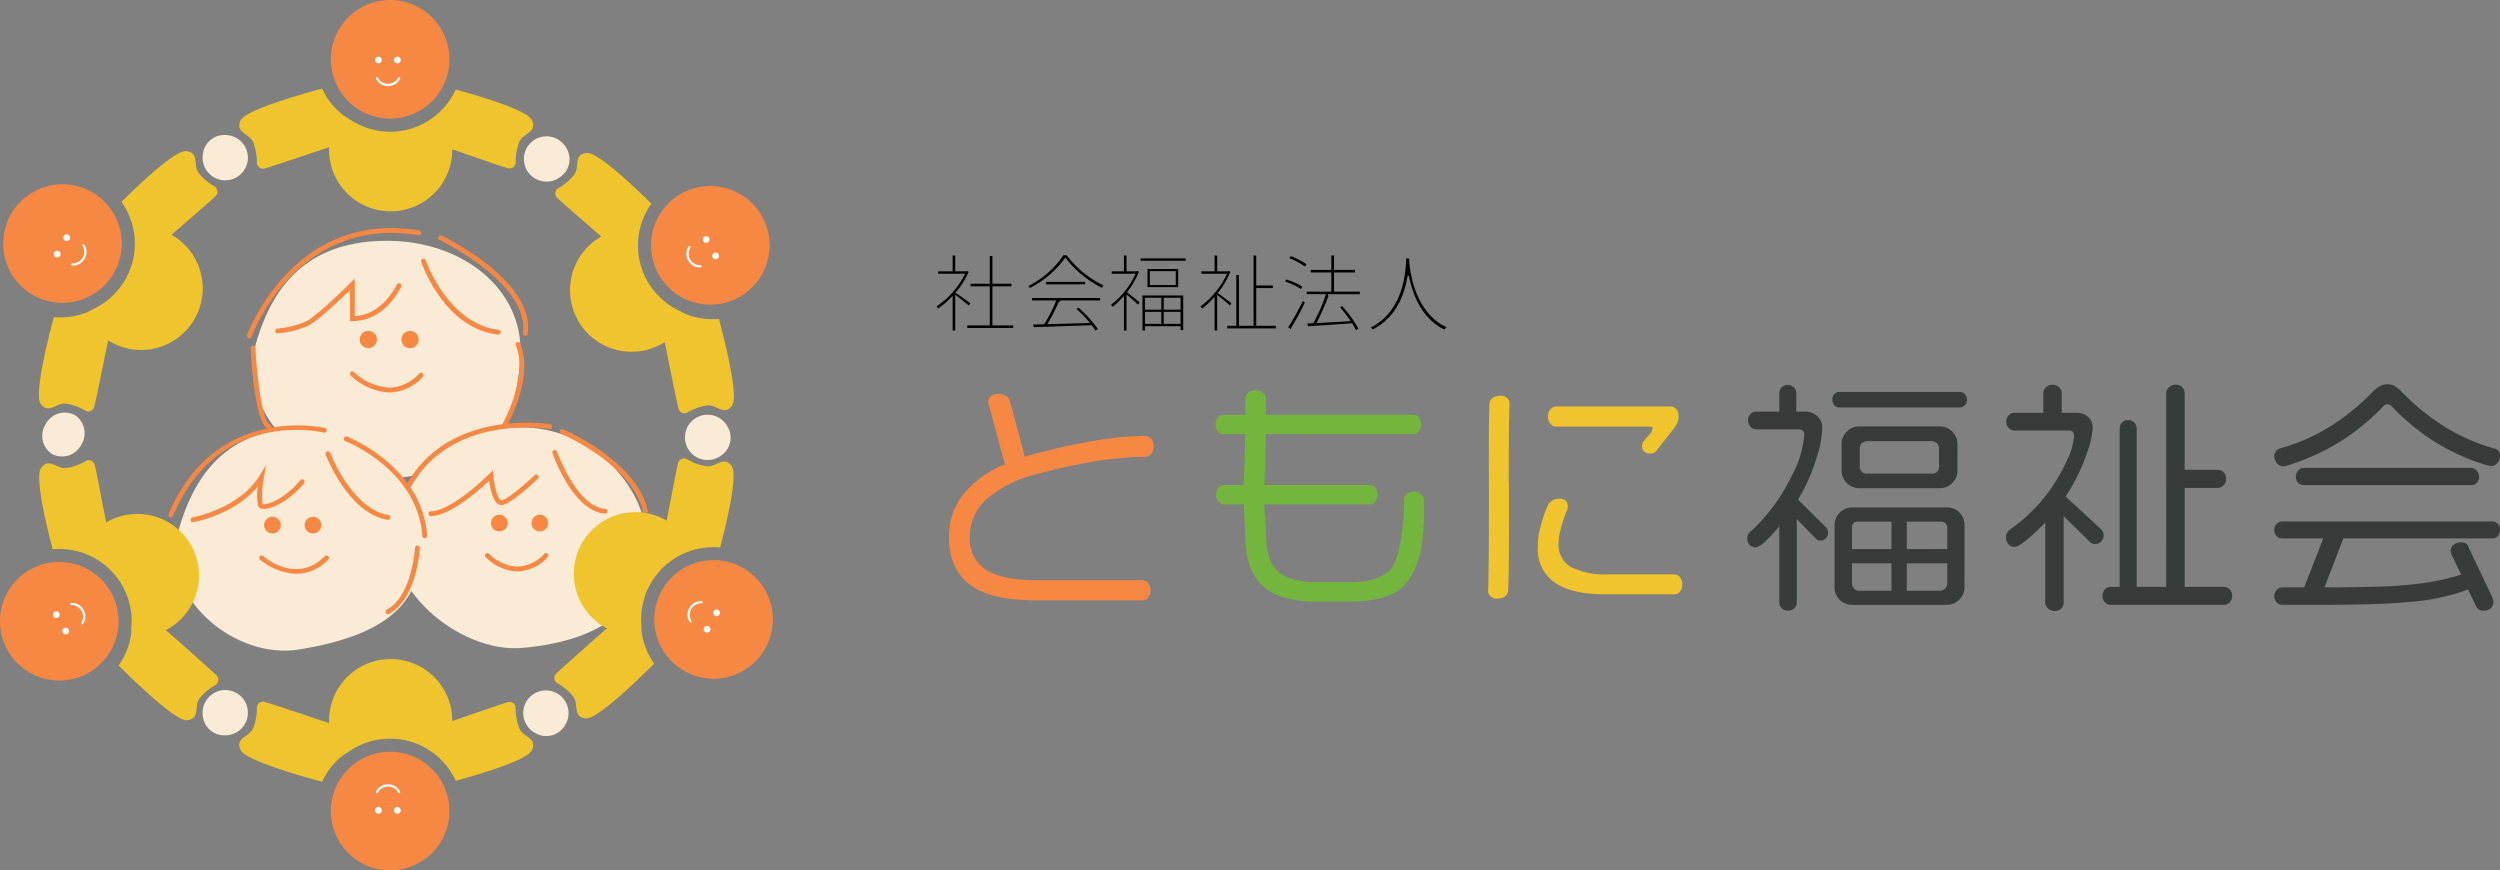 <svg xmlns="http://www.w3.org/2000/svg" xmlns:xlink="http://www.w3.org/1999/xlink" width="359.953" height="125.314" viewBox="0 0 359.953 125.314">
  <rect x="0" y="0" width="359.953" height="125.314" fill="#808080" stroke="none"/>
  <defs>
    <clipPath id="clip-path">
      <rect id="長方形_29980" data-name="長方形 29980" width="111.271" height="125.314" fill="none"/>
    </clipPath>
    <clipPath id="clip-path-2">
      <rect id="長方形_29981" data-name="長方形 29981" width="225.109" height="51.222" fill="none"/>
    </clipPath>
  </defs>
  <g id="グループ_159934" data-name="グループ 159934" transform="translate(-10 -7)">
    <g id="グループ_11" data-name="グループ 11" transform="translate(10 7)">
      <g id="グループ_10" data-name="グループ 10" clip-path="url(#clip-path)">
        <path id="パス_688" data-name="パス 688" d="M91.152,66.409c-.349,9.2-3.65,16.716-19.07,18.011-10.819.908-22.039-9.165-18.953-19.685,2.59-8.829,7.977-14.6,18.835-14.6s19.542,6.946,19.188,16.272" transform="translate(-16.225 -15.463)" fill="#f9ebd5"/>
        <path id="パス_689" data-name="パス 689" d="M118.447,105.111c.591,8.435-5.215,14.583-18.129,15.63-8.711.706-20.592-8.673-18.01-18.338,2.166-8.11,9.045-13.42,18.128-13.42s17.4,7.341,18.011,16.127" transform="translate(-25.274 -27.443)" fill="#f9ebd5"/>
        <path id="パス_690" data-name="パス 690" d="M71.838,104.746c.642,8.632-3.6,14.117-17.658,16.336C45.234,122.5,34.191,113.713,37,103.823c2.352-8.3,7.354-14.5,17.217-14.5s16.957,6.428,17.626,15.421" transform="translate(-11.273 -27.549)" fill="#f9ebd5"/>
        <path id="パス_691" data-name="パス 691" d="M77.365,70.135A1.236,1.236,0,1,1,76.129,68.9a1.236,1.236,0,0,1,1.236,1.236" transform="translate(-23.098 -21.249)" fill="#f68844"/>
        <path id="パス_692" data-name="パス 692" d="M86.046,70.135A1.236,1.236,0,1,1,84.81,68.9a1.236,1.236,0,0,1,1.236,1.236" transform="translate(-25.775 -21.249)" fill="#f68844"/>
        <path id="パス_693" data-name="パス 693" d="M104.615,108.363a1.2,1.2,0,1,1-1.2-1.2,1.2,1.2,0,0,1,1.2,1.2" transform="translate(-31.523 -33.049)" fill="#f68844"/>
        <path id="パス_694" data-name="パス 694" d="M113.055,108.363a1.2,1.2,0,1,1-1.2-1.2,1.2,1.2,0,0,1,1.2,1.2" transform="translate(-34.126 -33.049)" fill="#f68844"/>
        <path id="パス_695" data-name="パス 695" d="M57.381,108.789a1.2,1.2,0,1,1-1.2-1.2,1.2,1.2,0,0,1,1.2,1.2" transform="translate(-16.956 -33.181)" fill="#f68844"/>
        <path id="パス_696" data-name="パス 696" d="M65.821,108.789a1.2,1.2,0,1,1-1.2-1.2,1.2,1.2,0,0,1,1.2,1.2" transform="translate(-19.559 -33.181)" fill="#f68844"/>
        <path id="パス_697" data-name="パス 697" d="M51.761,63.347a.345.345,0,0,1-.326-.462c.064-.181,6.652-18.075,24.749-15.057a.346.346,0,1,1-.113.682C58.552,45.589,52.149,62.942,52.086,63.118a.346.346,0,0,1-.325.23" transform="translate(-15.857 -14.645)" fill="#f68844"/>
        <path id="パス_698" data-name="パス 698" d="M54.821,83.966a.338.338,0,0,1-.129-.025c-1.876-.75-2.422-9.8-2.512-11.6a.346.346,0,0,1,.327-.363.332.332,0,0,1,.363.329c.215,4.307,1,10.567,2.079,11a.346.346,0,0,1-.129.667" transform="translate(-16.093 -22.197)" fill="#f68844"/>
        <path id="パス_699" data-name="パス 699" d="M103.774,63.46a.294.294,0,0,1-.049,0,.346.346,0,0,1-.294-.391c1.012-7.08-11.861-13.35-11.991-13.412a.346.346,0,0,1,.3-.624c.55.264,13.46,6.554,12.376,14.134a.346.346,0,0,1-.342.3" transform="translate(-28.14 -15.111)" fill="#f68844"/>
        <path id="パス_700" data-name="パス 700" d="M105.122,83.2a.345.345,0,0,1-.3-.513c.036-.066,3.6-6.618,1.75-11a.346.346,0,1,1,.638-.269c1.985,4.692-1.628,11.323-1.783,11.6a.344.344,0,0,1-.3.178" transform="translate(-32.314 -21.961)" fill="#f68844"/>
        <path id="パス_701" data-name="パス 701" d="M128.873,101.5a.346.346,0,0,1-.337-.27C127,94.428,116.834,90.042,116.731,90a.346.346,0,0,1,.27-.637c.432.183,10.6,4.567,12.209,11.72a.346.346,0,0,1-.262.414.35.35,0,0,1-.075.008" transform="translate(-35.936 -27.551)" fill="#f68844"/>
        <path id="パス_702" data-name="パス 702" d="M84.952,97.382a.351.351,0,0,1-.17-.044.347.347,0,0,1-.131-.472c6.228-11.032,20.524-8.67,20.667-8.646a.346.346,0,0,1,.281.4.342.342,0,0,1-.4.281c-.138-.024-13.96-2.3-19.945,8.305a.346.346,0,0,1-.3.176" transform="translate(-26.093 -27.137)" fill="#f68844"/>
        <path id="パス_703" data-name="パス 703" d="M35.42,101.8a.34.34,0,0,1-.134-.028.345.345,0,0,1-.185-.452C41.848,85.34,57.417,88.894,57.573,88.932a.346.346,0,0,1-.162.673c-.614-.149-15.157-3.448-21.672,11.981a.347.347,0,0,1-.319.212" transform="translate(-10.817 -27.316)" fill="#f68844"/>
        <path id="パス_704" data-name="パス 704" d="M83.23,105.508a.346.346,0,0,1-.344-.321C82.2,95.629,71.91,91.575,71.806,91.536a.346.346,0,0,1,.248-.646c.108.042,10.809,4.255,11.523,14.247a.346.346,0,0,1-.321.37H83.23" transform="translate(-22.077 -28.024)" fill="#f68844"/>
        <path id="パス_705" data-name="パス 705" d="M80.611,123.464a.346.346,0,0,1-.165-.649c3.668-2,4.055-8.827,4.058-8.9a.335.335,0,0,1,.362-.328.345.345,0,0,1,.328.362c-.015.3-.409,7.282-4.418,9.469a.348.348,0,0,1-.165.042" transform="translate(-24.755 -35.032)" fill="#f68844"/>
        <path id="パス_706" data-name="パス 706" d="M98.786,64.779l-.041,0c-7.721-.9-10.925-10.083-11.059-10.474a.346.346,0,0,1,.655-.223c.031.092,3.2,9.163,10.484,10.009a.346.346,0,0,1-.039.69" transform="translate(-27.038 -16.606)" fill="#f68844"/>
        <path id="パス_707" data-name="パス 707" d="M57.632,65.88a.346.346,0,0,1-.024-.691,13.044,13.044,0,0,0,4.108-1.024c1.7-.848,6.4-5.538,6.444-5.586l.59-.59v5.423c4.072-.232,6.029-4.508,6.048-4.553a.346.346,0,0,1,.632.281c-.09.2-2.264,4.973-7.026,4.973h-.346V59.651c-1.342,1.311-4.6,4.414-6.032,5.134a13.549,13.549,0,0,1-4.369,1.095h-.025" transform="translate(-17.668 -17.885)" fill="#f68844"/>
        <path id="パス_708" data-name="パス 708" d="M40.014,105.059a.346.346,0,0,1-.061-.686c.068-.012,6.771-1.27,9.654-6.019l.911-1.5-.273,1.733a12.55,12.55,0,0,0-.209,3.852c.322.24,3.04-.52,5.428-3.42a.346.346,0,1,1,.533.44c-2.138,2.6-4.81,3.813-5.933,3.682a.757.757,0,0,1-.646-.392,7.429,7.429,0,0,1-.043-2.871c-3.3,4.055-9.035,5.128-9.3,5.175a.309.309,0,0,1-.062.006" transform="translate(-12.234 -29.871)" fill="#f68844"/>
        <path id="パス_709" data-name="パス 709" d="M76.753,103.805a.391.391,0,0,1-.056,0c-5.606-.9-8.787-9.054-8.92-9.4a.346.346,0,0,1,.646-.247c.031.081,3.172,8.123,8.385,8.964a.346.346,0,0,1-.055.687" transform="translate(-20.896 -28.969)" fill="#f68844"/>
        <path id="パス_710" data-name="パス 710" d="M122.574,102.843h-.028c-4.587-.367-7.42-8.367-7.538-8.707a.346.346,0,1,1,.654-.228c.027.08,2.8,7.914,6.94,8.244a.346.346,0,0,1-.027.691" transform="translate(-35.463 -28.89)" fill="#f68844"/>
        <path id="パス_711" data-name="パス 711" d="M89.548,104.5a.346.346,0,1,1,0-.692c3,0,8.354-5.318,8.408-5.372l.525-.524.064.739c.1,1.124.46,3.071,1.013,3.509a.227.227,0,0,0,.183.063c.82-.117,3.351-2.28,4.754-3.616a.346.346,0,0,1,.477.5c-.388.369-3.825,3.613-5.134,3.8a.917.917,0,0,1-.71-.206c-.712-.565-1.051-2.289-1.19-3.287-1.452,1.368-5.652,5.086-8.39,5.086" transform="translate(-27.511 -30.198)" fill="#f68844"/>
        <path id="パス_712" data-name="パス 712" d="M105.609,117.777H105.5a6.845,6.845,0,0,1-4.464-2.073.346.346,0,0,1,.508-.468,6.249,6.249,0,0,0,3.975,1.85,5.5,5.5,0,0,0,4-1.86.346.346,0,0,1,.489.489,6.2,6.2,0,0,1-4.4,2.063" transform="translate(-31.133 -35.505)" fill="#f68844"/>
        <path id="パス_713" data-name="パス 713" d="M59.307,118.278a8.849,8.849,0,0,1-5.224-2.042.346.346,0,0,1,.461-.516c.193.172,4.758,4.14,8.884.014a.346.346,0,0,1,.489.489,6.375,6.375,0,0,1-4.609,2.055" transform="translate(-16.644 -35.662)" fill="#f68844"/>
        <path id="パス_714" data-name="パス 714" d="M78.515,80.356a8.742,8.742,0,0,1-5.552-2.43.346.346,0,0,1,.489-.49,8.181,8.181,0,0,0,5.064,2.228h.053a5.971,5.971,0,0,0,4.278-2.046.346.346,0,1,1,.5.48,6.637,6.637,0,0,1-4.774,2.258h-.055" transform="translate(-22.471 -23.851)" fill="#f68844"/>
        <path id="パス_715" data-name="パス 715" d="M77.4,0a8.537,8.537,0,1,0,8.547,8.547A8.547,8.547,0,0,0,77.4,0" transform="translate(-21.234)" fill="#f68844"/>
        <path id="パス_716" data-name="パス 716" d="M42.2,31.073a3.26,3.26,0,1,0,3.246-2.963A3.114,3.114,0,0,0,42.2,31.073" transform="translate(-13.014 -8.669)" fill="#f9ebd5"/>
        <path id="パス_717" data-name="パス 717" d="M91.937,22.967c-.736-1.577-9.162-3.9-10.959-4.383A10.538,10.538,0,0,1,79.837,20.5a10.379,10.379,0,0,1-13.561,2.725q-.418-.244-.808-.523c-.2-.118-.407-.239-.606-.365a10.31,10.31,0,0,1-1.977-1.976,10.5,10.5,0,0,1-1.14-1.912c-1.8.481-11,2.986-11.738,4.563-.824,1.766,1.177,1.883,1.766,3.06a7.668,7.668,0,0,1,.565,2.986.886.886,0,0,0,1.136.887c1.611-.477,5.754-1.876,8.771-2.887,0,.01.259-.092.5-.189,0,.01,0,.02,0,.03,0,.028,0,.055,0,.084a8.87,8.87,0,1,0,17.736.214c3.016,1.01,6.38,2.23,7.992,2.707a.885.885,0,0,0,1.135-.887,7.675,7.675,0,0,1,.566-2.986c.589-1.178,2.589-1.3,1.766-3.061" transform="translate(-15.362 -5.689)" fill="#efc42d"/>
        <path id="パス_718" data-name="パス 718" d="M79.047,12.273a.487.487,0,1,1-.487-.487.487.487,0,0,1,.487.487" transform="translate(-24.078 -3.635)" fill="#fffeff"/>
        <path id="パス_719" data-name="パス 719" d="M82.99,12.273a.487.487,0,1,1-.487-.487.487.487,0,0,1,.487.487" transform="translate(-25.294 -3.635)" fill="#fffeff"/>
        <path id="パス_720" data-name="パス 720" d="M81.664,16.07a.151.151,0,0,0-.206.078,1.657,1.657,0,0,1-2.91,0,.151.151,0,0,0-.206-.078.171.171,0,0,0-.073.22,1.9,1.9,0,0,0,1.713,1.051l.008,0h.027l.008,0a1.906,1.906,0,0,0,1.714-1.051.172.172,0,0,0-.074-.22" transform="translate(-24.134 -4.951)" fill="#fffeff"/>
        <path id="パス_721" data-name="パス 721" d="M77.4,173.574a8.537,8.537,0,1,1,8.547-8.547,8.547,8.547,0,0,1-8.547,8.547" transform="translate(-21.234 -48.259)" fill="#f68844"/>
        <path id="パス_722" data-name="パス 722" d="M42.2,147.481a3.26,3.26,0,1,1,3.246,2.963,3.114,3.114,0,0,1-3.246-2.963" transform="translate(-13.014 -44.57)" fill="#f9ebd5"/>
        <path id="パス_723" data-name="パス 723" d="M91.937,150.347c-.736,1.577-9.162,3.9-10.959,4.383a10.538,10.538,0,0,0-1.141-1.912,10.379,10.379,0,0,0-13.561-2.725q-.418.244-.808.523c-.2.118-.407.239-.606.365a10.311,10.311,0,0,0-1.977,1.976,10.5,10.5,0,0,0-1.14,1.912c-1.8-.481-11-2.986-11.738-4.563-.824-1.766,1.177-1.883,1.766-3.06a7.668,7.668,0,0,0,.565-2.986.886.886,0,0,1,1.136-.887c1.611.477,5.754,1.876,8.771,2.887,0-.01.259.092.5.189,0-.01,0-.02,0-.03,0-.028,0-.055,0-.084a8.87,8.87,0,1,1,17.736-.214c3.016-1.01,6.38-2.23,7.992-2.707a.885.885,0,0,1,1.135.887,7.675,7.675,0,0,0,.566,2.986c.589,1.178,2.589,1.3,1.766,3.061" transform="translate(-15.362 -42.311)" fill="#efc42d"/>
        <path id="パス_724" data-name="パス 724" d="M79.047,168.489a.487.487,0,1,0-.487.487.487.487,0,0,0,.487-.487" transform="translate(-24.078 -51.813)" fill="#fffeff"/>
        <path id="パス_725" data-name="パス 725" d="M82.99,168.489a.487.487,0,1,0-.487.487.487.487,0,0,0,.487-.487" transform="translate(-25.294 -51.813)" fill="#fffeff"/>
        <path id="パス_726" data-name="パス 726" d="M81.664,164.552a.151.151,0,0,1-.206-.078,1.657,1.657,0,0,0-2.91,0,.151.151,0,0,1-.206.078.171.171,0,0,1-.073-.22,1.9,1.9,0,0,1,1.713-1.051l.008,0h.027l.008,0a1.906,1.906,0,0,1,1.714,1.051.172.172,0,0,1-.074.22" transform="translate(-24.134 -50.356)" fill="#fffeff"/>
        <path id="パス_727" data-name="パス 727" d="M1.8,42.636a8.535,8.535,0,1,0,11.675-3.129A8.546,8.546,0,0,0,1.8,42.636" transform="translate(-0.202 -11.831)" fill="#f68844"/>
        <path id="パス_728" data-name="パス 728" d="M10.23,91.857a3.114,3.114,0,0,0,4.189-1.331,3.114,3.114,0,0,0-.943-4.293,3.115,3.115,0,0,0-4.189,1.331,3.114,3.114,0,0,0,.943,4.293" transform="translate(-2.719 -26.482)" fill="#f9ebd5"/>
        <path id="パス_729" data-name="パス 729" d="M29.266,31.475c-1.733-.151-7.961,5.983-9.276,7.3a10.386,10.386,0,0,1-3.335,15.051q-.421.239-.858.438-.306.178-.619.342a10.31,10.31,0,0,1-2.7.724,10.571,10.571,0,0,1-2.226.032c-.483,1.8-2.915,11.021-1.918,12.447,1.118,1.6,2.22-.077,3.534,0a7.682,7.682,0,0,1,2.868,1,.885.885,0,0,0,1.336-.539c.393-1.634,1.252-5.921,1.885-9.039.01.006.05-.27.089-.532l.026.017c.025.015.046.032.071.046A8.87,8.87,0,1,0,27.2,43.512c2.383-2.107,5.121-4.411,6.341-5.568a.886.886,0,0,0-.2-1.427,7.665,7.665,0,0,1-2.3-1.982c-.725-1.1.174-2.89-1.768-3.06" transform="translate(-2.498 -9.706)" fill="#efc42d"/>
        <path id="パス_730" data-name="パス 730" d="M11.94,52.256a.487.487,0,1,1-.666.178.488.488,0,0,1,.666-.178" transform="translate(-3.457 -16.096)" fill="#fffeff"/>
        <path id="パス_731" data-name="パス 731" d="M13.911,48.841a.487.487,0,1,1-.665.179.488.488,0,0,1,.665-.179" transform="translate(-4.065 -15.043)" fill="#fffeff"/>
        <path id="パス_732" data-name="パス 732" d="M16.483,50.86a.151.151,0,0,0-.035.218A1.656,1.656,0,0,1,14.993,53.6a.152.152,0,0,0-.17.14.171.171,0,0,0,.154.174,1.906,1.906,0,0,0,1.767-.959s.006,0,.007,0l.006-.012s.006-.006.008-.01,0-.006,0-.008a1.906,1.906,0,0,0-.053-2.01.17.17,0,0,0-.228-.046" transform="translate(-4.571 -15.678)" fill="#fffeff"/>
        <path id="パス_733" data-name="パス 733" d="M152.125,129.428A8.536,8.536,0,1,1,149,117.752a8.548,8.548,0,0,1,3.129,11.676" transform="translate(-42 -35.965)" fill="#f68844"/>
        <path id="パス_734" data-name="パス 734" d="M111.042,150.061a3.26,3.26,0,1,1,4.189-1.331,3.114,3.114,0,0,1-4.189,1.331" transform="translate(-33.81 -44.432)" fill="#f9ebd5"/>
        <path id="パス_735" data-name="パス 735" d="M140.96,96.581c1,1.425-1.2,9.886-1.684,11.682a10.572,10.572,0,0,0-2.226.032,10.381,10.381,0,0,0-9.141,10.382q0,.485.05.961,0,.354.012.708a10.328,10.328,0,0,0,.723,2.7,10.536,10.536,0,0,0,1.086,1.943c-1.315,1.317-8.087,8.036-9.821,7.884-1.941-.169-1.042-1.961-1.768-3.06a7.675,7.675,0,0,0-2.3-1.982.886.886,0,0,1-.2-1.427c1.219-1.157,4.5-4.045,6.885-6.152-.009-.006.209-.178.416-.343l-.027-.015c-.025-.014-.05-.024-.075-.038a8.87,8.87,0,1,1,8.683-15.466c.633-3.118,1.259-6.641,1.651-8.275a.886.886,0,0,1,1.336-.539,7.681,7.681,0,0,0,2.869,1c1.313.079,2.416-1.595,3.533,0" transform="translate(-35.594 -29.434)" fill="#efc42d"/>
        <path id="パス_736" data-name="パス 736" d="M147.227,130.364a.487.487,0,1,0,.178.665.487.487,0,0,0-.178-.665" transform="translate(-45.181 -40.185)" fill="#fffeff"/>
        <path id="パス_737" data-name="パス 737" d="M149.2,126.95a.487.487,0,1,0,.178.665.487.487,0,0,0-.178-.665" transform="translate(-45.789 -39.132)" fill="#fffeff"/>
        <path id="パス_738" data-name="パス 738" d="M145.316,125.313a.151.151,0,0,1-.171.14,1.657,1.657,0,0,0-1.454,2.519.151.151,0,0,1-.035.217.171.171,0,0,1-.228-.046,1.906,1.906,0,0,1-.054-2.01s0-.006,0-.008l.008-.011a.1.1,0,0,1,.006-.012s0,0,.006,0a1.906,1.906,0,0,1,1.768-.958.17.17,0,0,1,.154.174" transform="translate(-44.137 -38.592)" fill="#fffeff"/>
        <path id="パス_739" data-name="パス 739" d="M1.147,129.806A8.536,8.536,0,1,0,4.275,118.13a8.548,8.548,0,0,0-3.129,11.676" transform="translate(0 -36.081)" fill="#f68844"/>
        <path id="パス_740" data-name="パス 740" d="M8.424,96.959c-1,1.425,1.2,9.886,1.684,11.682a10.57,10.57,0,0,1,2.226.032,10.381,10.381,0,0,1,9.141,10.382q0,.484-.05.961c0,.236,0,.472-.012.708a10.3,10.3,0,0,1-.723,2.7,10.578,10.578,0,0,1-1.085,1.943c1.314,1.317,8.086,8.036,9.82,7.884,1.941-.169,1.042-1.961,1.768-3.06a7.675,7.675,0,0,1,2.3-1.982.886.886,0,0,0,.2-1.427c-1.219-1.157-4.5-4.045-6.885-6.152.009-.006-.21-.178-.416-.343l.028-.015c.024-.014.05-.024.074-.038a8.87,8.87,0,1,0-8.683-15.466c-.633-3.118-1.259-6.641-1.652-8.275a.886.886,0,0,0-1.336-.539,7.682,7.682,0,0,1-2.868,1c-1.314.079-2.417-1.595-3.534,0" transform="translate(-2.519 -29.551)" fill="#efc42d"/>
        <path id="パス_741" data-name="パス 741" d="M13.23,130.742a.487.487,0,1,1-.178.665.487.487,0,0,1,.178-.665" transform="translate(-4.005 -40.302)" fill="#fffeff"/>
        <path id="パス_742" data-name="パス 742" d="M11.259,127.327a.487.487,0,1,1-.178.665.487.487,0,0,1,.178-.665" transform="translate(-3.397 -39.249)" fill="#fffeff"/>
        <path id="パス_743" data-name="パス 743" d="M14.594,125.691a.15.15,0,0,0,.17.14,1.657,1.657,0,0,1,1.454,2.519.151.151,0,0,0,.035.217.171.171,0,0,0,.228-.046,1.906,1.906,0,0,0,.054-2.01s0-.006,0-.008l-.008-.011s0-.008-.006-.012,0,0-.006,0a1.908,1.908,0,0,0-1.768-.958.169.169,0,0,0-.153.174" transform="translate(-4.501 -38.709)" fill="#fffeff"/>
        <path id="パス_744" data-name="パス 744" d="M151.469,43.014a8.536,8.536,0,1,1-11.676-3.129,8.547,8.547,0,0,1,11.676,3.129" transform="translate(-41.798 -11.947)" fill="#f68844"/>
        <path id="パス_745" data-name="パス 745" d="M147.954,92.235a3.26,3.26,0,1,1,.943-4.293,3.114,3.114,0,0,1-.943,4.293" transform="translate(-44.193 -26.598)" fill="#f9ebd5"/>
        <path id="パス_746" data-name="パス 746" d="M114.422,34.277a3.26,3.26,0,1,1,.943-4.293,3.114,3.114,0,0,1-.943,4.293" transform="translate(-33.852 -8.724)" fill="#f9ebd5"/>
        <path id="パス_747" data-name="パス 747" d="M120.158,31.853c1.732-.151,7.96,5.983,9.275,7.3A10.386,10.386,0,0,0,132.768,54.2c.281.159.566.306.858.438q.3.178.618.342a10.317,10.317,0,0,0,2.7.724,10.571,10.571,0,0,0,2.226.032c.483,1.8,2.915,11.021,1.918,12.447-1.118,1.6-2.219-.077-3.534,0a7.682,7.682,0,0,0-2.868,1,.885.885,0,0,1-1.336-.539c-.393-1.634-1.253-5.921-1.885-9.039a5.211,5.211,0,0,1-.09-.532l-.026.017c-.025.015-.046.032-.071.046a8.87,8.87,0,1,1-9.053-15.252c-2.383-2.107-5.121-4.411-6.341-5.568a.885.885,0,0,1,.2-1.427,7.677,7.677,0,0,0,2.3-1.983c.725-1.1-.174-2.89,1.768-3.06" transform="translate(-35.655 -9.823)" fill="#efc42d"/>
        <path id="パス_748" data-name="パス 748" d="M148.517,52.634a.487.487,0,1,0,.665.178.487.487,0,0,0-.665-.178" transform="translate(-45.729 -16.213)" fill="#fffeff"/>
        <path id="パス_749" data-name="パス 749" d="M146.546,49.219a.487.487,0,1,0,.665.178.487.487,0,0,0-.665-.178" transform="translate(-45.121 -15.159)" fill="#fffeff"/>
        <path id="パス_750" data-name="パス 750" d="M143.426,51.238a.151.151,0,0,1,.035.218,1.656,1.656,0,0,0,1.455,2.519.152.152,0,0,1,.17.14.171.171,0,0,1-.154.174,1.906,1.906,0,0,1-1.767-.959s-.006,0-.007,0l-.006-.012s-.006-.006-.008-.01,0-.006,0-.008a1.906,1.906,0,0,1,.053-2.01.17.17,0,0,1,.228-.046" transform="translate(-44.067 -15.794)" fill="#fffeff"/>
      </g>
    </g>
    <g id="グループ_13" data-name="グループ 13" transform="translate(144.844 43.734)">
      <g id="グループ_12" data-name="グループ 12" transform="translate(0 0)" clip-path="url(#clip-path-2)">
        <path id="パス_751" data-name="パス 751" d="M30.828,48.416a1.513,1.513,0,0,1-.349,1.03,1.042,1.042,0,0,1-.8.4H14.23q-6.457,0-9.441-2.269T1.805,40.7a9.746,9.746,0,0,1,2.007-6.038,14.649,14.649,0,0,1,6.056-4.4L7.494,21.527l-.035-.244a1.037,1.037,0,0,1,.384-.82,1.438,1.438,0,0,1,.977-.332,2.233,2.233,0,0,1,1.186.279,1.312,1.312,0,0,1,.594.838l2.13,7.936,1.5-.454q4.574-1.187,7.853-1.745a45.132,45.132,0,0,1,7.959-.8,1.107,1.107,0,0,1,.873.4,1.513,1.513,0,0,1,.349,1.03,1.737,1.737,0,0,1-.315,1.1,1.255,1.255,0,0,1-.873.472,45.868,45.868,0,0,0-7.713.733,76.6,76.6,0,0,0-7.609,1.676,17.891,17.891,0,0,0-7.522,3.665A7.193,7.193,0,0,0,4.806,40.7a5.247,5.247,0,0,0,2.321,4.73q2.322,1.519,7.243,1.518H29.676a1.027,1.027,0,0,1,.8.419,1.585,1.585,0,0,1,.349,1.047" transform="translate(-0.013 -0.144)" fill="#f68844"/>
        <path id="パス_752" data-name="パス 752" d="M70.473,36.569c0,3.654-.13,7.881-2.7,10.977-1.445,1.743-4.528,2.472-7.95,2.472H54.87q-5.689,0-8.132-2.758-1.99-2.338-1.99-6.981l-.213-4.254H41.666a1.009,1.009,0,0,1-.785-.384,1.494,1.494,0,0,1-.332-1.013,1.51,1.51,0,0,1,.332-.995,1,1,0,0,1,.785-.4h2.868l.213-7.317H41.582a1.028,1.028,0,0,1-.785-.366,1.479,1.479,0,0,1-.332-1.03,1.506,1.506,0,0,1,.332-.995.993.993,0,0,1,.785-.4h3.166V20.837a1.1,1.1,0,0,1,.4-.89,1.672,1.672,0,0,1,1.1-.332,1.632,1.632,0,0,1,1.046.332,1.073,1.073,0,0,1,.419.89v2.285H68.975a.946.946,0,0,1,.768.4,1.734,1.734,0,0,1,0,1.99.948.948,0,0,1-.768.4H47.715L47.5,33.232h15.2a.946.946,0,0,1,.767.4,1.73,1.73,0,0,1,0,1.99.944.944,0,0,1-.767.4H47.467l.248,4.01q0,3.665,1.292,5.2,1.64,1.99,6.073,1.99h4.782q3.841,0,5.725-1.745c1.326-1.209,1.99-6.433,1.99-9.015V35.382a1.058,1.058,0,0,1,.419-.838,1.583,1.583,0,0,1,1.047-.349,1.466,1.466,0,0,1,1.03.367,1.1,1.1,0,0,1,.4.82Z" transform="translate(-0.29 -0.14)" fill="#74b63d"/>
        <path id="パス_753" data-name="パス 753" d="M129.2,40.118a1.137,1.137,0,0,1-.3.785.965.965,0,0,1-.751.332.9.9,0,0,1-.663-.244L124.7,38.128V50.24a1.031,1.031,0,0,1-.349.733,1.229,1.229,0,0,1-.907.349,1.282,1.282,0,0,1-.89-.332,1,1,0,0,1-.366-.751V39.174q-1.013,1.187-1.605,1.78-1.257,1.257-1.851,1.257a1.063,1.063,0,0,1-.82-.366,1.326,1.326,0,0,1-.332-.925,1.1,1.1,0,0,1,.419-.942,26.029,26.029,0,0,0,5.9-7.923,15.013,15.013,0,0,0,1.885-6.038q0-.8-.838-.8H118.8a1.027,1.027,0,0,1-.768-.384,1.351,1.351,0,0,1-.348-.942,1.184,1.184,0,0,1,.348-.873,1.069,1.069,0,0,1,.768-.348h3.386V19.942a1.091,1.091,0,0,1,.332-.767,1.126,1.126,0,0,1,.855-.349,1.247,1.247,0,0,1,.891.349,1.044,1.044,0,0,1,.366.767v2.723h1.291a2.429,2.429,0,0,1,1.745.663,2.209,2.209,0,0,1,.7,1.675,14.712,14.712,0,0,1-.8,4.258,26.8,26.8,0,0,1-2.688,6.073l4.049,4.014a1.042,1.042,0,0,1,.279.768m20-19.163a1.085,1.085,0,0,1-.315.8,1,1,0,0,1-.733.315H130.8a.911.911,0,0,1-.68-.315,1.121,1.121,0,0,1-.3-.8,1.15,1.15,0,0,1,.279-.82.917.917,0,0,1,.7-.3h17.348a1.031,1.031,0,0,1,.733.3,1.072,1.072,0,0,1,.315.82m-.349,26.982a2.453,2.453,0,0,1-.751,1.8,2.492,2.492,0,0,1-1.832.751H132.725a2.507,2.507,0,0,1-1.85-.733,2.465,2.465,0,0,1-.734-1.815v-8.9a2.563,2.563,0,0,1,2.583-2.583h13.543a2.507,2.507,0,0,1,2.582,2.583Zm-1.012-16.789a2.451,2.451,0,0,1-.751,1.8,2.493,2.493,0,0,1-1.833.751H133.7a2.563,2.563,0,0,1-2.548-2.548v-3.77a2.493,2.493,0,0,1,.751-1.833,2.451,2.451,0,0,1,1.8-.751h11.554a2.563,2.563,0,0,1,2.583,2.583Zm-9.495,11.308V38.511h-4.852q-.837,0-.837.873v3.072Zm0,6V44.515h-5.689v2.828a1.162,1.162,0,0,0,.279.8,1.016,1.016,0,0,0,.8.314Zm6.842-17.975V28a1.045,1.045,0,0,0-.315-.767,1.086,1.086,0,0,0-.8-.314h-9.145a1.226,1.226,0,0,0-.82.279.989.989,0,0,0-.332.8v2.479a1,1,0,0,0,1.152,1.117h9.145a.987.987,0,0,0,1.117-1.117m1.186,11.972V39.384a.85.85,0,0,0-.244-.627.893.893,0,0,0-.663-.245h-4.922v3.945Zm0,4.887V44.515h-5.829v3.945h4.712a1.1,1.1,0,0,0,.785-.314,1.057,1.057,0,0,0,.332-.8" transform="translate(-0.842 -0.135)" fill="#393a3a"/>
        <path id="パス_754" data-name="パス 754" d="M169.153,40.5a1.205,1.205,0,0,1-.348.855,1.155,1.155,0,0,1-.873.367.908.908,0,0,1-.663-.209l-3.875-3.8v12.46a1.172,1.172,0,0,1-.332.838,1.262,1.262,0,0,1-.959.349,1.373,1.373,0,0,1-.96-.366,1.1,1.1,0,0,1-.4-.821V38.651q-.873.907-2.095,1.99-1.71,1.5-2.3,1.5a1.166,1.166,0,0,1-.907-.383,1.349,1.349,0,0,1-.35-.943,1.4,1.4,0,0,1,.488-1.117,23.224,23.224,0,0,0,5.411-5.166,26.087,26.087,0,0,0,3-5.1,9.759,9.759,0,0,0,.907-3.247c0-.535-.257-.8-.767-.8h-7.889a1.043,1.043,0,0,1-.767-.366,1.288,1.288,0,0,1-.35-.924,1.245,1.245,0,0,1,.35-.891,1.043,1.043,0,0,1,.767-.366h4.224V20.011a1.161,1.161,0,0,1,.384-.837,1.347,1.347,0,0,1,1.884,0,1.165,1.165,0,0,1,.384.837v2.828h2.095a2.416,2.416,0,0,1,1.728.611,2.09,2.09,0,0,1,.645,1.589,12.858,12.858,0,0,1-.873,3.665,26.683,26.683,0,0,1-3.036,6.178l5.131,4.747a1.268,1.268,0,0,1,.348.873m18.5,8.691a1.292,1.292,0,0,1-.349.925,1.114,1.114,0,0,1-.837.366h-16.3a1.113,1.113,0,0,1-.838-.366,1.4,1.4,0,0,1,0-1.851,1.113,1.113,0,0,1,.838-.366h1.292V25.038a1.151,1.151,0,0,1,.331-.785,1.1,1.1,0,0,1,.856-.366,1.231,1.231,0,0,1,.907.348,1.11,1.11,0,0,1,.348.8V47.9h4.258V20.011a1.161,1.161,0,0,1,.384-.837,1.323,1.323,0,0,1,.978-.384,1.254,1.254,0,0,1,.924.366,1.171,1.171,0,0,1,.366.855v11.03h4.748a1.256,1.256,0,0,1,.837.332,1.155,1.155,0,0,1,.384.924,1.309,1.309,0,0,1-.384.995,1.194,1.194,0,0,1-.837.366h-4.748V47.9h5.655a1.137,1.137,0,0,1,.82.366,1.255,1.255,0,0,1,.366.925" transform="translate(-1.11 -0.134)" fill="#393a3a"/>
        <path id="パス_755" data-name="パス 755" d="M226.5,29.086a1.483,1.483,0,0,1-.383.977,1.158,1.158,0,0,1-.907.454l-.244-.035a30.474,30.474,0,0,1-7.889-3.49,32.527,32.527,0,0,1-6.177-5.1.806.806,0,0,0-.559-.28.736.736,0,0,0-.628.28,32.954,32.954,0,0,1-6.177,5.061,33.572,33.572,0,0,1-7.924,3.56l-.314.035a1.191,1.191,0,0,1-.891-.436,1.473,1.473,0,0,1-.4-1.03,1.091,1.091,0,0,1,.262-.751,1.3,1.3,0,0,1,.68-.4,27.568,27.568,0,0,0,7.33-3.281,32.785,32.785,0,0,0,6.073-5.026,3.964,3.964,0,0,1,.768-.559,2.2,2.2,0,0,1,1.187-.349,1.963,1.963,0,0,1,1.082.315,4.54,4.54,0,0,1,.8.628,33.9,33.9,0,0,0,5.934,4.922,27.943,27.943,0,0,0,7.5,3.386.985.985,0,0,1,.872,1.117m0,10.611a1.2,1.2,0,0,1-.332.891,1.033,1.033,0,0,1-.75.332H203.949l-2.723,7.05q4.922,0,8.29-.122a57.608,57.608,0,0,0,6.143-.523,31.845,31.845,0,0,0,5.253-1.2l-1.431-2.932-.1-.454a1.121,1.121,0,0,1,.436-.891,1.5,1.5,0,0,1,.995-.366c.629,0,1,.209,1.117.628l3.56,7.5.07.419a1.191,1.191,0,0,1-.4.942,1.423,1.423,0,0,1-.96.348,1.069,1.069,0,0,1-1.117-.593l-1.186-2.443a31.588,31.588,0,0,1-8.761,1.815q-4.051.384-12.113.384h-5.9a1.053,1.053,0,0,1-.785-.349,1.259,1.259,0,0,1-.332-.907,1.239,1.239,0,0,1,.349-.89,1.041,1.041,0,0,1,.767-.367h3.176l2.758-7.05h-5.934a1.072,1.072,0,0,1-.785-.332A1.2,1.2,0,0,1,194,39.7a1.184,1.184,0,0,1,.349-.873,1.065,1.065,0,0,1,.767-.348h30.3a1.033,1.033,0,0,1,.75.332,1.2,1.2,0,0,1,.332.89m-3-7.679a1.2,1.2,0,0,1-.332.89,1.075,1.075,0,0,1-.785.332H198.225a1.124,1.124,0,0,1-.768-.314,1.16,1.16,0,0,1-.348-.907,1.242,1.242,0,0,1,.348-.89,1.044,1.044,0,0,1,.768-.367h24.154a1.051,1.051,0,0,1,.751.384,1.231,1.231,0,0,1,.366.873" transform="translate(-1.389 -0.134)" fill="#393a3a"/>
        <path id="パス_756" data-name="パス 756" d="M107.941,47.579a1.551,1.551,0,0,1-.314,1.013,1.067,1.067,0,0,1-.873.384H96.841q-5.27,0-7.644-1.99A5.809,5.809,0,0,1,87.138,42.2a10.641,10.641,0,0,1,.366-2.81,17.479,17.479,0,0,1,1.064-3.167,1.8,1.8,0,0,1,1.676-1.013q1.221,0,1.221,1.153a1.865,1.865,0,0,1-.174.663,17.206,17.206,0,0,0-.838,2.557,7.138,7.138,0,0,0-.315,2.059,3.649,3.649,0,0,0,1.8,3.42,10.967,10.967,0,0,0,5.393,1.047h9.424a1.06,1.06,0,0,1,.855.4,1.617,1.617,0,0,1,.332,1.064m-.523-24.31a2.823,2.823,0,0,1-.209,1.117c-.048.093-.2.326-.454.7l-2.409,3.072a1.1,1.1,0,0,1-1.047.558,1.156,1.156,0,0,1-.855-.3,1.064,1.064,0,0,1-.3-.785.988.988,0,0,1,.175-.594l1.186-1.432.175-.454c0-.208-.152-.314-.454-.314H89.757a1.042,1.042,0,0,1-.8-.4,1.568,1.568,0,0,1-.348-1.065,1.47,1.47,0,0,1,.366-1.03,1.062,1.062,0,0,1,.785-.4H106.3a1.026,1.026,0,0,1,.767.384,1.352,1.352,0,0,1,.349.942M82.956,32.856c0-2.044,0-9.178.124-11.424a1.07,1.07,0,0,0-.46-.784,1.376,1.376,0,0,0-.971-.256q-1.39.128-1.463,1.2c-.154,2.585-.082,11.878-.082,11.878,0,2.536.007,12.8-.124,15.1a1.07,1.07,0,0,0,.46.784,1.369,1.369,0,0,0,.971.256q1.389-.127,1.463-1.2c.154-2.584.118-15.552.118-15.552Z" transform="translate(-0.572 -0.146)" fill="#efc42d"/>
        <path id="パス_757" data-name="パス 757" d="M73.579,10.718C70.312,9.153,69,5.676,68.47,3.025l-.015-.079H68.29l-.027.082c-.621,3.712-2.3,6.293-5,7.669a2.483,2.483,0,0,0-.287-.277c4.749-2.411,5.016-8.011,5.1-9.864l0-.084.43.03L68.5.751c.115,1.738.844,7.485,5.371,9.63a2.387,2.387,0,0,0-.294.338" transform="translate(-0.451 -0.003)"/>
        <path id="パス_758" data-name="パス 758" d="M40.311,10.849V6.015L40.14,6.2a12.506,12.506,0,0,1-1.633,1.491,2.633,2.633,0,0,0-.226-.315A12.147,12.147,0,0,0,42.03,2.82l.063-.14h-3.7V2.33h1.917V.041l.374.028V2.33h1.563l.148-.04.2.146-.061.055a12.209,12.209,0,0,1-1.712,2.894l-.067.083.089.06c.5.338,1.505,1.093,1.885,1.392l-.215.325c-.393-.369-1.217-1.04-1.672-1.4l-.161-.128v5.132Zm1.822-.3v-.373h1.3V2.862l.385.023v7.293h2.1V.04l.386.029v4.3H48.7V4.74H46.306v5.438h2.822v.373Z" transform="translate(-0.274 0)"/>
        <path id="パス_759" data-name="パス 759" d="M2.317,10.848V5.867l-.171.178A13.22,13.22,0,0,1,.228,7.695,2.392,2.392,0,0,0,0,7.371,11.947,11.947,0,0,0,4.047,2.82l.066-.14H.233v-.35H2.317V.04L2.69.068V2.329h1.6l.147-.04.2.148-.06.052A11.7,11.7,0,0,1,2.8,5.324l-.069.084.091.061c.5.337,1.613,1.149,2.047,1.473l-.233.311c-.4-.345-1.206-.993-1.783-1.422L2.69,5.713v5.135Zm2.108-.356v-.374H7.664V4.49H4.9V4.116H7.664v-4L8.048.14V4.116h2.739V4.49H8.048v5.627h2.989v.374Z" transform="translate(0 0)"/>
        <path id="パス_760" data-name="パス 760" d="M22.986,10.857a9.322,9.322,0,0,0-.56-.769c-3.83.128-6.55.233-8.165.274l-.086,0-.01.086a.112.112,0,0,1-.009.034L14,9.985l1.593-.034a20.707,20.707,0,0,0,1.685-3.288l.057-.137h-3.49V6.176h9.8v.349H17.932l-.021.125a.391.391,0,0,1-.132.031l-.058.006-.024.052a31.717,31.717,0,0,1-1.554,3.05l-.093.156,6.141-.179-.136-.158a19.211,19.211,0,0,0-1.822-1.872l.295-.17a17.384,17.384,0,0,1,2.8,3.065ZM13.545,4.735c-.062-.089-.14-.2-.216-.294A13.317,13.317,0,0,0,18.379,0l.534.035-.054.012.086.122a14.319,14.319,0,0,0,5.2,4.192,3.513,3.513,0,0,0-.251.34A15.3,15.3,0,0,1,18.714.459L18.63.342l-.078.121a14.308,14.308,0,0,1-5.006,4.272m2.306-.881h5.635V4.2H15.852Z" transform="translate(-0.095 0)"/>
        <path id="パス_761" data-name="パス 761" d="M60.757,10.8c-.137-.277-.314-.593-.528-.936L60.2,9.809l-.061,0c-2.255.178-4.645.332-6.131.416l-.081,0-.011.081a.08.08,0,0,1-.013.038l-.179-.5.891-.042a24.746,24.746,0,0,0,1.78-4.056l.045-.131H53.659V5.259h3.548V2.5H54.242V2.127h2.965V.042l.545.047a.38.38,0,0,1-.076.02l-.082.014v2h3.012V2.5H57.593V5.259h3.714v.362h-4.58l-.032.193.165.058H56.8l-.025.063c-.377.982-1.031,2.538-1.626,3.693l-.079.154.686-.037c1.236-.066,2.663-.14,4.061-.234l.173-.012-.1-.143a17.945,17.945,0,0,0-1.436-1.847l.307-.165a17.018,17.018,0,0,1,2.346,3.243Zm-9.766-.408A35.974,35.974,0,0,0,53.107,6.6c.155.124.227.185.276.232a39.749,39.749,0,0,1-2,3.7c.006.071.012.114.016.143Zm1.835-5.523a11.363,11.363,0,0,0-2.282-1.079l.187-.282a10.906,10.906,0,0,1,2.3,1.021Zm.58-3.218A10.368,10.368,0,0,0,51.167.434l.2-.286a10.35,10.35,0,0,1,2.259,1.176Z" transform="translate(-0.362 0)"/>
        <path id="パス_762" data-name="パス 762" d="M29.828,10.849V5.807H35.7V10.79h-.384v-.56H30.19v.62ZM32.892,9.9h2.426V8.17H32.892Zm-2.7,0h2.354V8.17H30.19Zm2.7-2.048h2.426V6.134H32.892Zm-2.7,0h2.354V6.134H30.19Zm-3.029,2.993V5.877l-.173.194a11.016,11.016,0,0,1-1.463,1.38,1.976,1.976,0,0,0-.217-.311,11.6,11.6,0,0,0,3.465-4.32l.062-.14H25.4V2.33h1.762V.041l.373.029V2.33H28.99l.148-.056.194.15-.065.069a11.288,11.288,0,0,1-1.605,2.773l-.062.079.079.062c.347.261.964.758,1.395,1.105l.332.265-.229.357c-.332-.33-.994-.929-1.48-1.336l-.163-.136v5.187ZM30.554,2h4.422V4.61H30.554Zm.338,2.31h3.735V2.3H30.892ZM29.554.473h6.494V.811H29.554Z" transform="translate(-0.181 0)"/>
      </g>
    </g>
  </g>
</svg>
